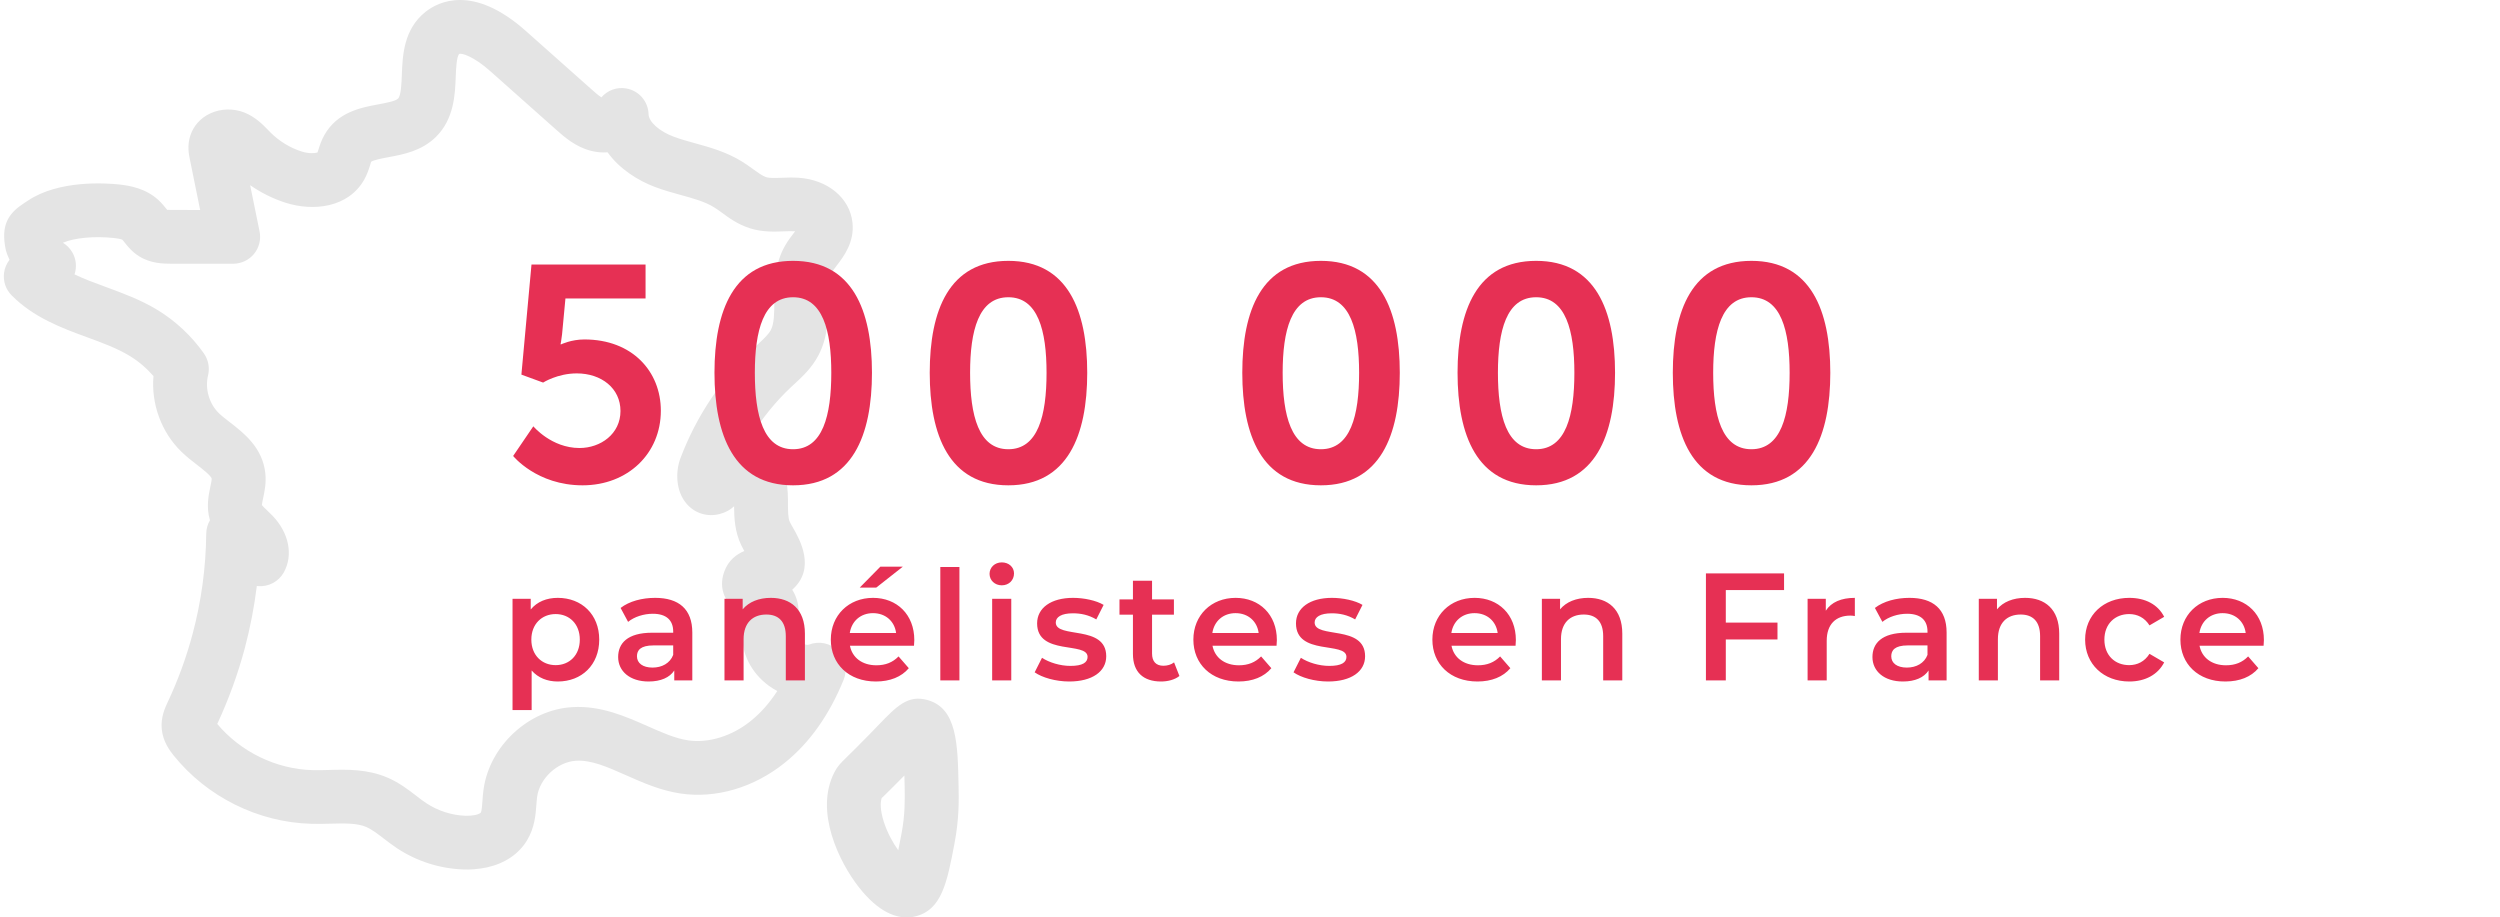 <svg width="327" height="120" viewBox="0 0 327 120" fill="none" xmlns="http://www.w3.org/2000/svg">
<path d="M62.076 113.697C61.609 113.734 61.128 113.747 60.633 113.727C57.51 113.617 54.498 112.652 51.896 110.927C51.301 110.527 50.726 110.089 50.152 109.652C49.364 109.043 48.615 108.479 47.934 108.179C46.705 107.64 44.993 107.691 43.175 107.738C42.354 107.754 41.534 107.783 40.721 107.752C33.773 107.575 27.038 104.219 22.691 98.787C22.288 98.278 21.324 97.072 21.159 95.392C21.001 93.818 21.597 92.561 21.95 91.805C23.291 88.952 24.376 85.977 25.186 82.941C26.334 78.656 26.93 74.227 26.975 69.805C26.985 69.181 27.15 68.581 27.462 68.051C26.952 66.328 27.28 64.798 27.51 63.676C27.588 63.317 27.7 62.792 27.686 62.616C27.658 62.254 26.408 61.294 25.746 60.781C25.083 60.268 24.395 59.734 23.734 59.092C21.104 56.547 19.756 52.809 20.075 49.188C19.159 48.143 18.089 47.227 16.906 46.52C15.303 45.551 13.404 44.852 11.396 44.115C8.106 42.913 4.38 41.534 1.51 38.619C0.744 37.844 0.39 36.767 0.53 35.687C0.61 35.058 0.87 34.474 1.244 33.986C0.989 33.43 0.825 32.985 0.772 32.754C0.027 29.357 1.167 27.846 3.237 26.511L3.651 26.243C7.683 23.533 13.813 23.939 15.591 24.13C16.989 24.279 19.062 24.647 20.707 26.153C21.162 26.564 21.488 26.986 21.761 27.317C21.8 27.361 21.827 27.406 21.865 27.45C22.042 27.46 22.253 27.455 22.371 27.458L26.18 27.468L24.829 20.815C24.698 20.191 24.467 19.034 24.895 17.731C25.313 16.453 26.232 15.43 27.491 14.839C28.874 14.191 30.552 14.155 31.983 14.725C33.414 15.307 34.372 16.291 35.074 17.012L35.368 17.318C36.515 18.463 37.922 19.329 39.464 19.82C40.38 20.113 41.222 20.06 41.53 19.942C41.569 19.833 41.625 19.652 41.673 19.508C41.832 18.99 42.041 18.351 42.423 17.675C44.127 14.64 47.232 14.07 49.502 13.647C50.44 13.468 51.727 13.239 52.065 12.896C52.457 12.501 52.522 10.909 52.561 9.755C52.661 7.256 52.794 3.826 55.661 1.547C57.299 0.244 61.852 -2.107 68.769 4.043L77.403 11.716C77.781 12.051 78.273 12.483 78.657 12.735C79.455 11.815 80.688 11.343 81.94 11.575C83.584 11.871 84.786 13.27 84.834 14.946C84.865 15.955 86.253 17.186 88.141 17.886C88.989 18.208 89.912 18.454 90.886 18.731C92.819 19.262 95.016 19.867 97.054 21.131C97.56 21.444 98.033 21.783 98.518 22.134C99.153 22.59 99.751 23.025 100.196 23.167C100.667 23.318 101.439 23.282 102.26 23.253C102.916 23.226 103.654 23.204 104.433 23.249C108.26 23.492 111.161 25.899 111.505 29.116C111.774 31.681 110.378 33.517 109.449 34.728C109.193 35.066 108.948 35.39 108.802 35.625C108.315 36.462 108.32 37.895 108.321 39.423C108.315 41.609 108.319 44.088 107.038 46.502C106.177 48.132 104.96 49.261 103.885 50.249L103.48 50.621C101.464 52.517 99.706 54.687 98.254 57.032C99.182 57.324 100.045 57.845 100.733 58.532C102.761 60.584 103.034 63.347 103.064 65.249L103.065 65.872C103.068 66.811 103.074 67.798 103.31 68.273C103.436 68.534 103.599 68.815 103.762 69.096C104.592 70.548 106.769 74.374 103.622 77.133C104.828 79.037 104.481 81.074 104.272 82.324C104.223 82.598 104.174 82.872 104.158 83.132C104.14 83.345 104.346 83.728 104.768 84.025C105.191 84.321 105.597 84.407 105.802 84.32C107.114 83.807 108.605 84.103 109.588 85.108C110.583 86.111 110.875 87.605 110.353 88.903C108.478 93.514 105.884 97.182 102.631 99.784C98.605 103.023 93.641 104.478 89.017 103.791C86.377 103.397 84.089 102.376 81.874 101.396C79.44 100.316 77.346 99.385 75.346 99.505L75.264 99.512C72.87 99.698 70.591 101.825 70.258 104.202C70.213 104.534 70.193 104.876 70.161 105.22C70.066 106.567 69.938 108.245 68.949 109.897C67.867 111.696 66.047 112.931 63.702 113.453C63.194 113.563 62.659 113.64 62.11 113.683L62.076 113.697ZM28.387 94.655C31.459 98.341 36.112 100.612 40.904 100.734C41.599 100.751 42.291 100.732 42.994 100.713C45.375 100.645 48.072 100.577 50.736 101.733C52.207 102.371 53.394 103.278 54.431 104.079C54.869 104.421 55.307 104.763 55.777 105.067C57.276 106.055 59.096 106.643 60.887 106.704C61.334 106.716 61.778 106.681 62.148 106.606C62.657 106.496 62.867 106.326 62.888 106.29C63.012 106.08 63.078 105.264 63.107 104.721C63.139 104.225 63.182 103.728 63.25 103.241C64.042 97.551 69.162 92.805 74.884 92.491C78.604 92.272 81.83 93.714 84.689 94.973C86.563 95.803 88.329 96.594 90.016 96.839C92.668 97.232 95.732 96.289 98.187 94.313C99.481 93.272 100.649 91.959 101.666 90.388C101.299 90.193 100.94 89.962 100.592 89.719C98.239 88.01 96.93 85.385 97.098 82.705C97.136 82.138 97.213 81.615 97.296 81.162C97.311 81.055 97.335 80.912 97.36 80.781C97.336 80.771 97.323 80.76 97.31 80.737C94.803 79.028 93.932 77.039 94.722 74.804C95.261 73.27 96.352 72.492 97.354 72.073C97.217 71.825 97.08 71.577 96.968 71.339C96.1 69.55 96.03 67.734 96.018 66.219C95.547 66.667 94.929 67.032 94.123 67.236C92.544 67.64 90.944 67.165 89.863 65.956C88.345 64.265 88.354 61.655 88.997 59.948C91.053 54.489 94.389 49.482 98.639 45.486L99.089 45.075C99.823 44.395 100.502 43.755 100.822 43.178C101.272 42.32 101.28 40.909 101.281 39.405C101.278 37.243 101.279 34.54 102.721 32.078C103.084 31.45 103.489 30.914 103.853 30.451C103.895 30.389 103.949 30.326 104.002 30.251C104.002 30.251 104.002 30.251 103.99 30.252C103.565 30.226 103.061 30.242 102.533 30.259C101.28 30.31 99.722 30.372 98.108 29.863C96.493 29.353 95.37 28.512 94.411 27.811C94.075 27.567 93.738 27.311 93.381 27.104C92.208 26.372 90.671 25.951 89.038 25.502C87.957 25.198 86.84 24.897 85.702 24.468C83.415 23.612 81.016 22.082 79.474 19.922C78.773 19.977 78.051 19.915 77.332 19.736C75.27 19.214 73.818 17.917 72.758 16.977L64.125 9.304C61.878 7.304 60.369 6.939 60.083 7.044C59.718 7.331 59.642 9.088 59.611 10.042C59.521 12.364 59.393 15.558 57.035 17.892C55.159 19.753 52.749 20.199 50.803 20.561C50.062 20.701 48.822 20.927 48.535 21.172C48.537 21.196 48.463 21.448 48.396 21.642C48.246 22.135 48.027 22.798 47.646 23.486C45.559 27.185 40.967 27.671 37.352 26.518C35.701 25.988 34.136 25.205 32.72 24.222L33.954 30.284C34.163 31.313 33.895 32.392 33.229 33.207C32.564 34.023 31.554 34.489 30.509 34.499L22.389 34.495C21.401 34.49 19.744 34.489 18.188 33.517C17.274 32.942 16.676 32.201 16.297 31.713C16.205 31.591 16.114 31.469 15.999 31.36C15.999 31.36 15.884 31.24 14.877 31.13C12.306 30.86 9.728 31.107 8.227 31.752C8.72 32.043 9.14 32.468 9.452 32.997C9.981 33.907 10.062 34.959 9.747 35.888C11.004 36.495 12.396 37.01 13.835 37.533C16.073 38.358 18.383 39.201 20.565 40.524C22.957 41.972 25.062 43.947 26.673 46.231C27.255 47.068 27.453 48.11 27.213 49.104C26.783 50.829 27.361 52.829 28.643 54.057C29.025 54.428 29.537 54.822 30.075 55.239C31.887 56.638 34.351 58.55 34.705 61.907C34.839 63.177 34.607 64.276 34.417 65.161C34.356 65.436 34.27 65.842 34.253 66.067C34.408 66.254 34.726 66.559 34.954 66.776C35.183 67.005 35.423 67.222 35.641 67.451C37.801 69.693 38.38 72.609 37.122 74.869C36.441 76.085 35.108 76.788 33.724 76.661C33.677 76.664 33.641 76.655 33.593 76.647C33.254 79.388 32.726 82.12 32.017 84.796C31.115 88.168 29.904 91.493 28.424 94.675L28.387 94.655ZM4.64 31.713C4.64 31.713 4.64 31.713 4.628 31.714C4.628 31.714 4.628 31.714 4.64 31.713Z" fill="#E4E4E4"/>
<path d="M118.971 119.986C117.301 120.115 114.954 119.405 112.304 116.003C109.864 112.878 106.467 106.209 109.142 101.007C109.561 100.198 109.944 99.828 110.708 99.075C111.243 98.552 112.161 97.658 113.837 95.942L114.892 94.849C117.296 92.359 118.743 90.86 121.288 91.556C125.19 92.616 125.274 97.333 125.381 102.801C125.416 104.62 125.468 107.095 124.84 110.364C123.88 115.409 123.187 119.047 119.691 119.871C119.471 119.923 119.24 119.965 118.983 119.985L118.971 119.986ZM115.317 104.405C115.137 104.96 115.123 105.995 115.604 107.497C116.069 108.942 116.792 110.237 117.491 111.217C117.636 110.512 117.778 109.761 117.912 109.069C118.396 106.528 118.354 104.628 118.331 102.961C118.32 102.515 118.314 101.987 118.295 101.436C116.9 102.849 116.092 103.64 115.601 104.125C115.48 104.24 115.382 104.33 115.305 104.406L115.317 104.405Z" fill="#E4E4E4"/>
<path d="M67.119 59.64C67.119 59.64 70.199 63.48 76.199 63.48C82.119 63.48 86.439 59.32 86.439 53.72C86.439 48.6 82.719 44.4 76.439 44.4C74.719 44.4 73.399 45.04 73.399 45.04H73.319C73.319 45.04 73.439 44.48 73.519 43.72L73.959 39.04H84.439V34.6H69.519L68.199 49L71.039 50.04C71.039 50.04 72.919 48.84 75.439 48.84C78.679 48.84 81.159 50.8 81.159 53.76C81.159 56.76 78.559 58.6 75.799 58.6C72.119 58.6 69.759 55.76 69.759 55.76L67.119 59.64ZM103.733 63.48C111.493 63.48 114.053 56.92 114.053 48.76C114.053 40.6 111.493 34.12 103.733 34.12C95.973 34.12 93.453 40.6 93.453 48.76C93.453 56.92 95.973 63.48 103.733 63.48ZM103.733 58.76C99.853 58.76 98.733 54.36 98.733 48.76C98.733 43.24 99.853 38.88 103.733 38.88C107.613 38.88 108.733 43.24 108.733 48.76C108.733 54.36 107.613 58.76 103.733 58.76ZM131.889 63.48C139.649 63.48 142.209 56.92 142.209 48.76C142.209 40.6 139.649 34.12 131.889 34.12C124.129 34.12 121.609 40.6 121.609 48.76C121.609 56.92 124.129 63.48 131.889 63.48ZM131.889 58.76C128.009 58.76 126.889 54.36 126.889 48.76C126.889 43.24 128.009 38.88 131.889 38.88C135.769 38.88 136.889 43.24 136.889 48.76C136.889 54.36 135.769 58.76 131.889 58.76ZM172.772 63.48C180.532 63.48 183.092 56.92 183.092 48.76C183.092 40.6 180.532 34.12 172.772 34.12C165.012 34.12 162.492 40.6 162.492 48.76C162.492 56.92 165.012 63.48 172.772 63.48ZM172.772 58.76C168.892 58.76 167.772 54.36 167.772 48.76C167.772 43.24 168.892 38.88 172.772 38.88C176.652 38.88 177.772 43.24 177.772 48.76C177.772 54.36 176.652 58.76 172.772 58.76ZM200.928 63.48C208.688 63.48 211.248 56.92 211.248 48.76C211.248 40.6 208.688 34.12 200.928 34.12C193.168 34.12 190.648 40.6 190.648 48.76C190.648 56.92 193.168 63.48 200.928 63.48ZM200.928 58.76C197.048 58.76 195.928 54.36 195.928 48.76C195.928 43.24 197.048 38.88 200.928 38.88C204.808 38.88 205.928 43.24 205.928 48.76C205.928 54.36 204.808 58.76 200.928 58.76ZM229.084 63.48C236.844 63.48 239.404 56.92 239.404 48.76C239.404 40.6 236.844 34.12 229.084 34.12C221.324 34.12 218.804 40.6 218.804 48.76C218.804 56.92 221.324 63.48 229.084 63.48ZM229.084 58.76C225.204 58.76 224.084 54.36 224.084 48.76C224.084 43.24 225.204 38.88 229.084 38.88C232.964 38.88 234.084 43.24 234.084 48.76C234.084 54.36 232.964 58.76 229.084 58.76Z" fill="#E63054"/>
<path d="M72.959 78.2C76.079 78.2 78.379 80.36 78.379 83.66C78.379 86.98 76.079 89.14 72.959 89.14C71.599 89.14 70.399 88.68 69.539 87.7V92.88H67.039V78.32H69.419V79.72C70.259 78.7 71.499 78.2 72.959 78.2ZM72.679 87C74.479 87 75.839 85.7 75.839 83.66C75.839 81.62 74.479 80.32 72.679 80.32C70.879 80.32 69.499 81.62 69.499 83.66C69.499 85.7 70.879 87 72.679 87ZM85.694 78.2C88.774 78.2 90.554 79.66 90.554 82.74V89H88.194V87.7C87.594 88.62 86.434 89.14 84.834 89.14C82.394 89.14 80.854 87.8 80.854 85.94C80.854 84.16 82.054 82.76 85.294 82.76H88.054V82.6C88.054 81.14 87.174 80.28 85.394 80.28C84.194 80.28 82.954 80.68 82.154 81.34L81.174 79.52C82.314 78.64 83.974 78.2 85.694 78.2ZM85.354 87.32C86.574 87.32 87.634 86.76 88.054 85.66V84.42H85.474C83.774 84.42 83.314 85.06 83.314 85.84C83.314 86.74 84.074 87.32 85.354 87.32ZM100.822 78.2C103.382 78.2 105.282 79.66 105.282 82.88V89H102.782V83.2C102.782 81.3 101.842 80.38 100.242 80.38C98.462 80.38 97.262 81.46 97.262 83.6V89H94.762V78.32H97.142V79.7C97.962 78.72 99.262 78.2 100.822 78.2ZM118.091 74.12L114.611 76.86H112.451L115.151 74.12H118.091ZM119.591 83.72C119.591 83.92 119.571 84.22 119.551 84.46H111.171C111.471 86.02 112.771 87.02 114.631 87.02C115.831 87.02 116.771 86.64 117.531 85.86L118.871 87.4C117.911 88.54 116.411 89.14 114.571 89.14C110.991 89.14 108.671 86.84 108.671 83.66C108.671 80.48 111.011 78.2 114.191 78.2C117.311 78.2 119.591 80.38 119.591 83.72ZM114.191 80.2C112.571 80.2 111.391 81.24 111.151 82.8H117.211C117.011 81.26 115.831 80.2 114.191 80.2ZM122.993 89V74.16H125.493V89H122.993ZM131.034 76.56C130.114 76.56 129.434 75.9 129.434 75.06C129.434 74.22 130.114 73.56 131.034 73.56C131.954 73.56 132.634 74.18 132.634 75C132.634 75.88 131.974 76.56 131.034 76.56ZM129.774 89V78.32H132.274V89H129.774ZM139.855 89.14C138.075 89.14 136.295 88.62 135.335 87.94L136.295 86.04C137.235 86.66 138.675 87.1 140.015 87.1C141.595 87.1 142.255 86.66 142.255 85.92C142.255 83.88 135.655 85.8 135.655 81.54C135.655 79.52 137.475 78.2 140.355 78.2C141.775 78.2 143.395 78.54 144.355 79.12L143.395 81.02C142.375 80.42 141.355 80.22 140.335 80.22C138.815 80.22 138.095 80.72 138.095 81.42C138.095 83.58 144.695 81.66 144.695 85.84C144.695 87.84 142.855 89.14 139.855 89.14ZM153.568 86.64L154.268 88.42C153.668 88.9 152.768 89.14 151.868 89.14C149.528 89.14 148.188 87.9 148.188 85.54V80.4H146.428V78.4H148.188V75.96H150.688V78.4H153.548V80.4H150.688V85.48C150.688 86.52 151.208 87.08 152.168 87.08C152.688 87.08 153.188 86.94 153.568 86.64ZM167.013 83.72C167.013 83.92 166.993 84.22 166.973 84.46H158.593C158.893 86.02 160.193 87.02 162.053 87.02C163.253 87.02 164.193 86.64 164.953 85.86L166.293 87.4C165.333 88.54 163.833 89.14 161.993 89.14C158.413 89.14 156.093 86.84 156.093 83.66C156.093 80.48 158.433 78.2 161.613 78.2C164.733 78.2 167.013 80.38 167.013 83.72ZM161.613 80.2C159.993 80.2 158.813 81.24 158.573 82.8H164.633C164.433 81.26 163.253 80.2 161.613 80.2ZM173.714 89.14C171.934 89.14 170.154 88.62 169.194 87.94L170.154 86.04C171.094 86.66 172.534 87.1 173.874 87.1C175.454 87.1 176.114 86.66 176.114 85.92C176.114 83.88 169.514 85.8 169.514 81.54C169.514 79.52 171.334 78.2 174.214 78.2C175.634 78.2 177.254 78.54 178.214 79.12L177.254 81.02C176.234 80.42 175.214 80.22 174.194 80.22C172.674 80.22 171.954 80.72 171.954 81.42C171.954 83.58 178.554 81.66 178.554 85.84C178.554 87.84 176.714 89.14 173.714 89.14ZM198.275 83.72C198.275 83.92 198.255 84.22 198.235 84.46H189.855C190.155 86.02 191.455 87.02 193.315 87.02C194.515 87.02 195.455 86.64 196.215 85.86L197.555 87.4C196.595 88.54 195.095 89.14 193.255 89.14C189.675 89.14 187.355 86.84 187.355 83.66C187.355 80.48 189.695 78.2 192.875 78.2C195.995 78.2 198.275 80.38 198.275 83.72ZM192.875 80.2C191.255 80.2 190.075 81.24 189.835 82.8H195.895C195.695 81.26 194.515 80.2 192.875 80.2ZM207.736 78.2C210.296 78.2 212.196 79.66 212.196 82.88V89H209.696V83.2C209.696 81.3 208.756 80.38 207.156 80.38C205.376 80.38 204.176 81.46 204.176 83.6V89H201.676V78.32H204.056V79.7C204.876 78.72 206.176 78.2 207.736 78.2ZM233.355 77.18H225.735V81.44H232.495V83.64H225.735V89H223.135V75H233.355V77.18ZM238.814 79.88C239.534 78.76 240.834 78.2 242.614 78.2V80.58C242.394 80.54 242.214 80.52 242.034 80.52C240.134 80.52 238.934 81.64 238.934 83.82V89H236.434V78.32H238.814V79.88ZM249.756 78.2C252.836 78.2 254.616 79.66 254.616 82.74V89H252.256V87.7C251.656 88.62 250.496 89.14 248.896 89.14C246.456 89.14 244.916 87.8 244.916 85.94C244.916 84.16 246.116 82.76 249.356 82.76H252.116V82.6C252.116 81.14 251.236 80.28 249.456 80.28C248.256 80.28 247.016 80.68 246.216 81.34L245.236 79.52C246.376 78.64 248.036 78.2 249.756 78.2ZM249.416 87.32C250.636 87.32 251.696 86.76 252.116 85.66V84.42H249.536C247.836 84.42 247.376 85.06 247.376 85.84C247.376 86.74 248.136 87.32 249.416 87.32ZM264.885 78.2C267.445 78.2 269.345 79.66 269.345 82.88V89H266.845V83.2C266.845 81.3 265.905 80.38 264.305 80.38C262.525 80.38 261.325 81.46 261.325 83.6V89H258.825V78.32H261.205V79.7C262.025 78.72 263.325 78.2 264.885 78.2ZM278.514 89.14C275.134 89.14 272.734 86.86 272.734 83.66C272.734 80.46 275.134 78.2 278.514 78.2C280.594 78.2 282.254 79.06 283.074 80.68L281.154 81.8C280.514 80.78 279.554 80.32 278.494 80.32C276.654 80.32 275.254 81.6 275.254 83.66C275.254 85.74 276.654 87 278.494 87C279.554 87 280.514 86.54 281.154 85.52L283.074 86.64C282.254 88.24 280.594 89.14 278.514 89.14ZM296.118 83.72C296.118 83.92 296.098 84.22 296.078 84.46H287.698C287.998 86.02 289.298 87.02 291.158 87.02C292.358 87.02 293.298 86.64 294.058 85.86L295.398 87.4C294.438 88.54 292.938 89.14 291.098 89.14C287.518 89.14 285.198 86.84 285.198 83.66C285.198 80.48 287.538 78.2 290.718 78.2C293.838 78.2 296.118 80.38 296.118 83.72ZM290.718 80.2C289.098 80.2 287.918 81.24 287.678 82.8H293.738C293.538 81.26 292.358 80.2 290.718 80.2Z" fill="#E63054"/>
</svg>
